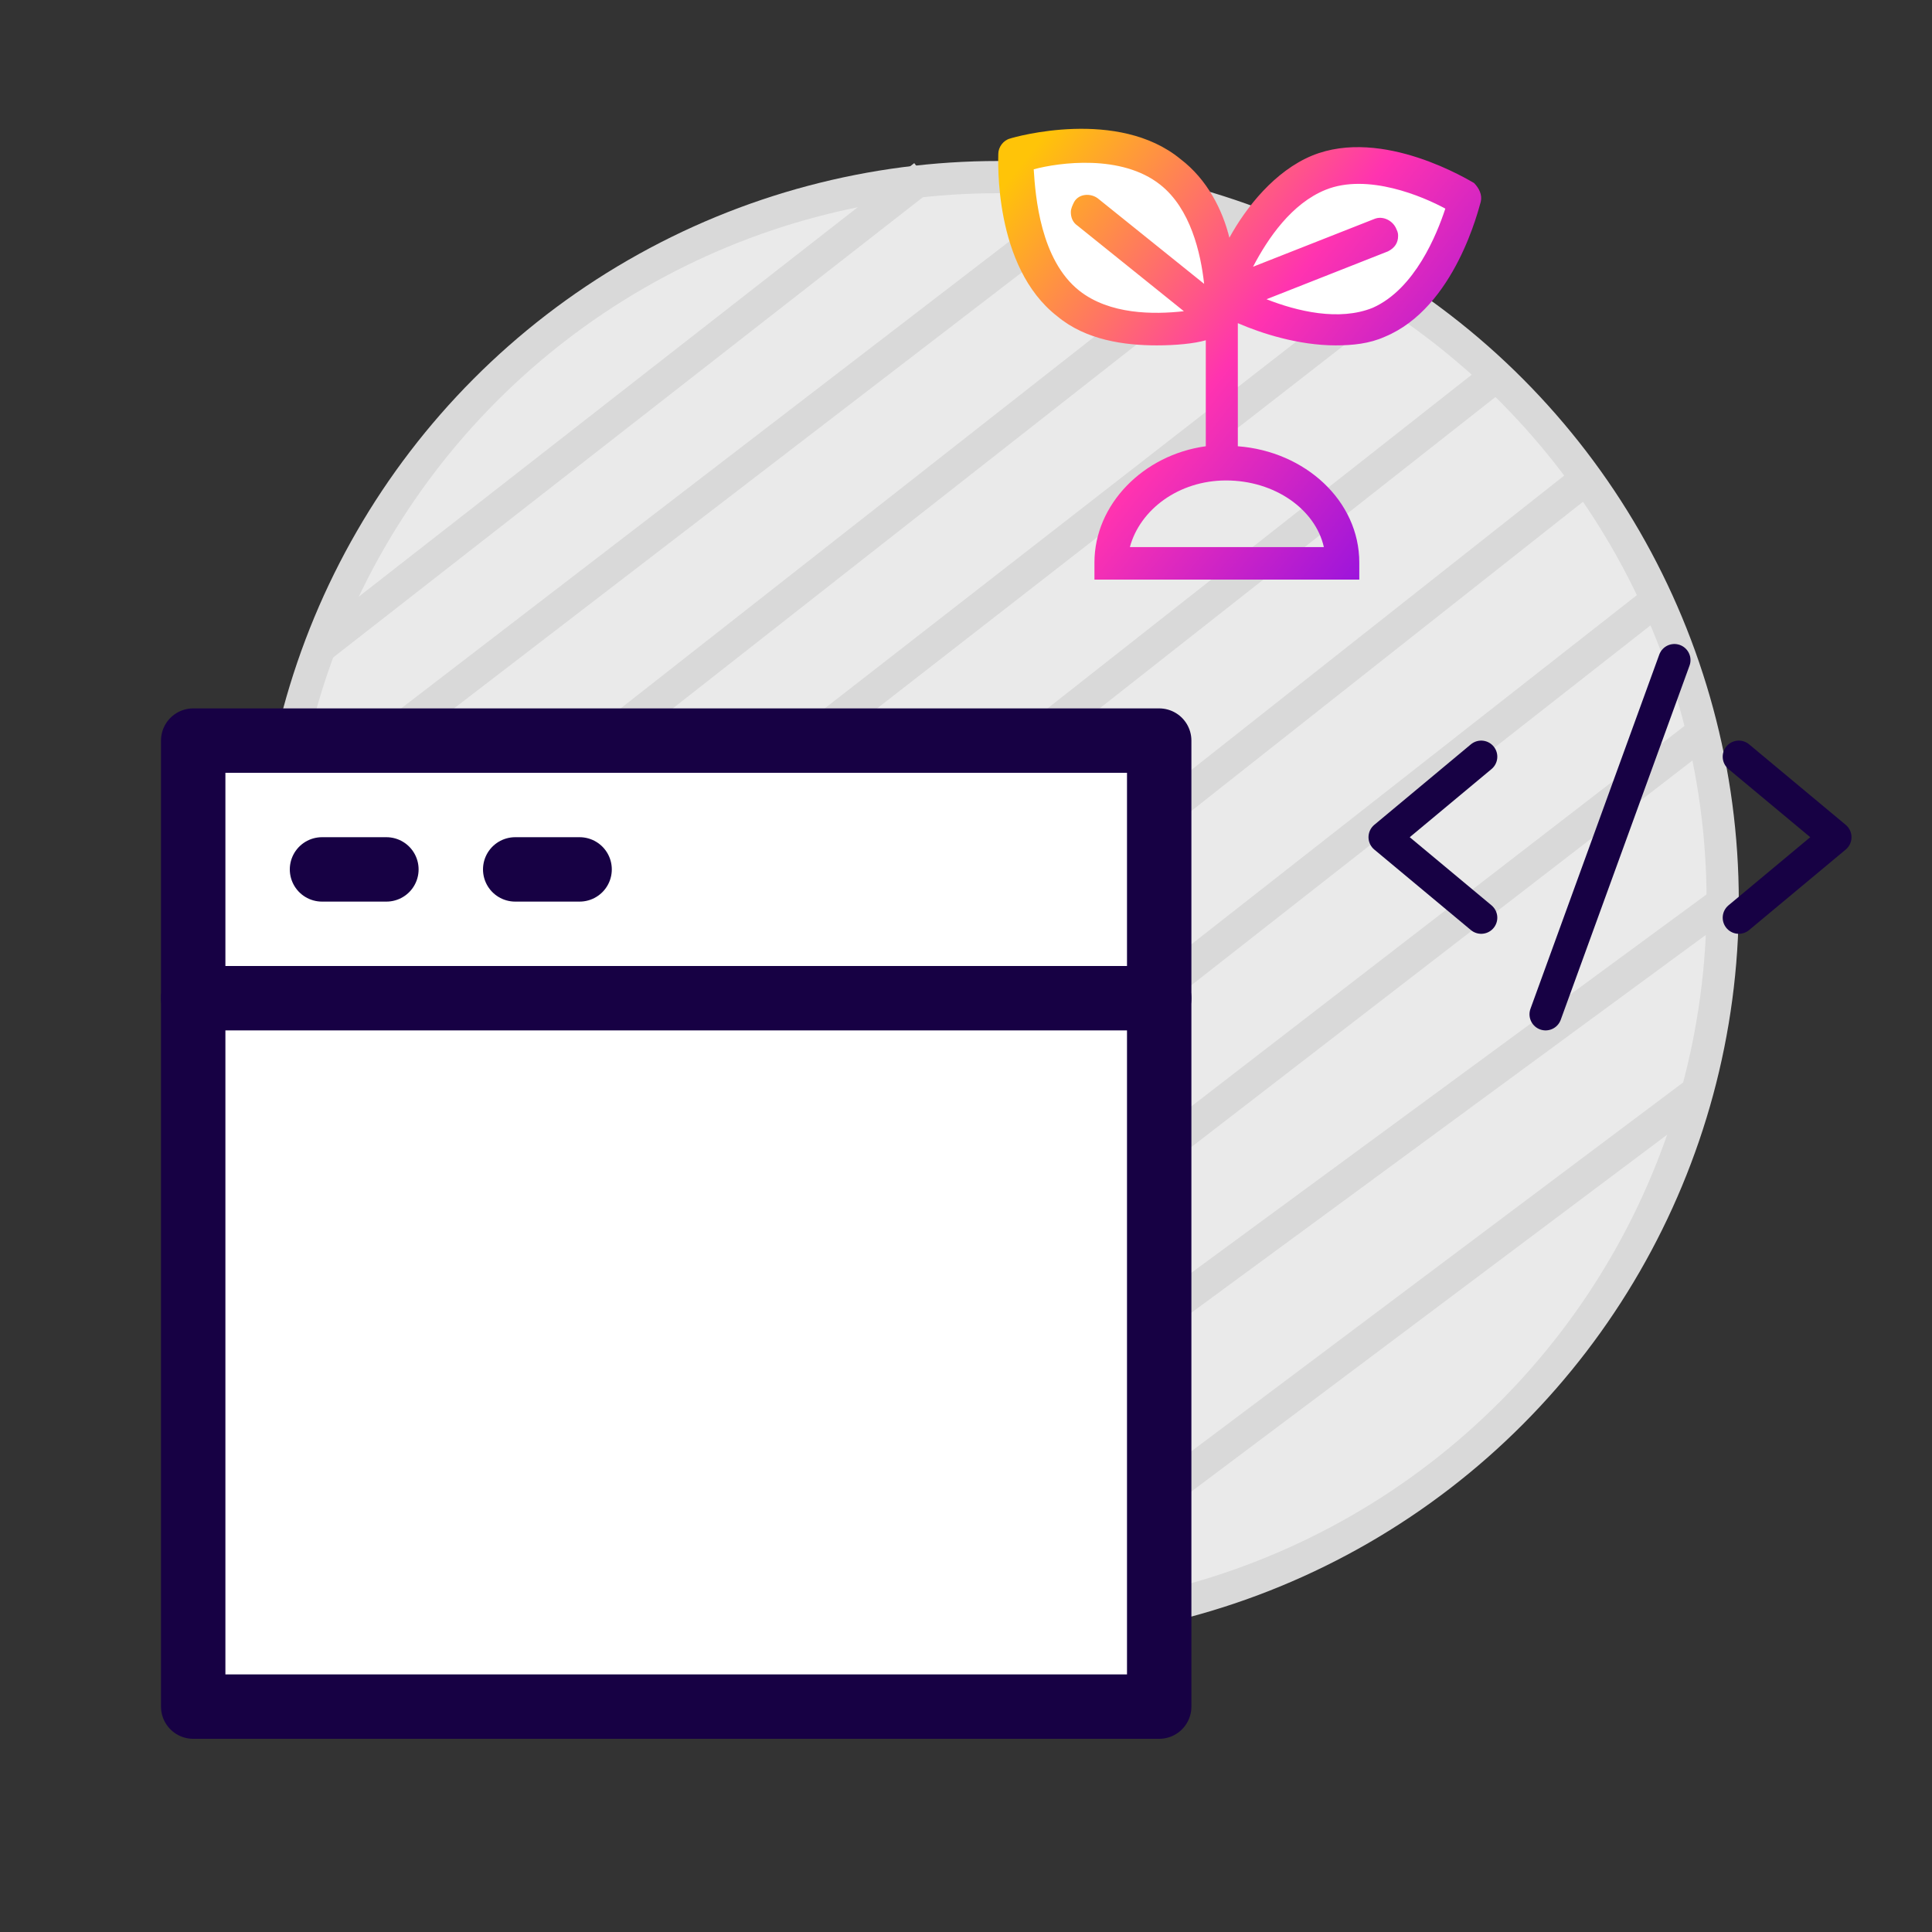 <svg width="60" height="60" viewBox="0 0 60 60" fill="none" xmlns="http://www.w3.org/2000/svg">
<rect x="0" y="0" width="60" height="60" fill="#333333" stroke="none"/>
<circle cx="31" cy="28" r="22.5" fill="#EAEAEA" stroke="#D9D9D9"/>
<path d="M8.46 25.7L34.22 5.92" stroke="#D9D9D9"/>
<path d="M9.84 20.18L28.7 5.46" stroke="#D9D9D9"/>
<path d="M8.92 30.76L38.82 7.3" stroke="#D9D9D9"/>
<path d="M9.84 34.9L42.96 9.14" stroke="#D9D9D9"/>
<path d="M11.68 39.04L46.18 11.9" stroke="#D9D9D9"/>
<path d="M13.98 42.72L48.941 15.12" stroke="#D9D9D9"/>
<path d="M17.2 45.48L51.24 18.8" stroke="#D9D9D9"/>
<path d="M20.42 47.78L52.62 22.94" stroke="#D9D9D9"/>
<path d="M24.1 49.62L53.54 28" stroke="#D9D9D9"/>
<path d="M30.54 50.54L52.62 33.98" stroke="#D9D9D9"/>
<g clip-path="url(#clip0_651_2820)">
<path d="M36 23H6V53H36V23Z" fill="white" stroke="#170144" stroke-width="2" stroke-linecap="round" stroke-linejoin="round"/>
<path d="M6 31H36" stroke="#170144" stroke-width="2" stroke-linecap="round" stroke-linejoin="round"/>
<path d="M10 27H12" stroke="#170144" stroke-width="2" stroke-linecap="round" stroke-linejoin="round"/>
<path d="M16 27H18" stroke="#170144" stroke-width="2" stroke-linecap="round" stroke-linejoin="round"/>
</g>
<g clip-path="url(#clip1_651_2820)">
<path d="M46 23.5L43 26L46 28.5" stroke="#170144" stroke-linecap="round" stroke-linejoin="round"/>
<path d="M54 23.5L57 26L54 28.5" stroke="#170144" stroke-linecap="round" stroke-linejoin="round"/>
<path d="M52 20.5L48 31.5" stroke="#170144" stroke-linecap="round" stroke-linejoin="round"/>
</g>
<path d="M37.5 10C32.7 10.8 31.5 7.333 31.5 5.5C33.333 4.5 37.2 3.8 38 9L37.5 10Z" fill="white"/>
<path d="M38.5 8C40.551 3.587 43.987 5.465 45.5 6.5C45.29 8.578 43.5 11 38.922 9.995L38.5 8Z" fill="white"/>
<path d="M32.837 9.824C33.727 10.567 34.932 10.726 35.928 10.726C36.504 10.726 37.08 10.673 37.447 10.567V13.859C35.508 14.124 33.989 15.664 33.989 17.469V18H42.214V17.469C42.214 15.558 40.538 14.018 38.442 13.859V10.036C39.176 10.355 40.328 10.726 41.481 10.726C42.005 10.726 42.529 10.673 43 10.461C45.2 9.558 45.934 6.426 45.986 6.267C46.039 6.054 45.934 5.842 45.777 5.683C45.672 5.63 42.948 3.931 40.747 4.833C39.595 5.311 38.704 6.426 38.18 7.382C37.971 6.532 37.499 5.577 36.661 4.94C34.723 3.347 31.527 4.249 31.37 4.302C31.16 4.356 31.003 4.568 31.003 4.78C31.003 4.94 30.846 8.284 32.837 9.824ZM41.114 16.991H35.089C35.404 15.823 36.609 14.921 38.075 14.921C39.595 14.921 40.852 15.823 41.114 16.991ZM41.166 5.895C42.476 5.364 44.205 6.108 44.886 6.479C44.624 7.276 43.943 8.974 42.633 9.558C41.586 9.983 40.276 9.665 39.333 9.293L43.105 7.806C43.315 7.7 43.419 7.541 43.419 7.329C43.419 7.276 43.419 7.222 43.367 7.116C43.262 6.851 42.948 6.692 42.686 6.798L38.914 8.284C39.385 7.382 40.119 6.32 41.166 5.895ZM36.032 5.736C36.975 6.479 37.29 7.86 37.395 8.815L34.094 6.161C33.884 6.001 33.518 6.001 33.361 6.267C33.308 6.373 33.256 6.479 33.256 6.585C33.256 6.745 33.308 6.904 33.465 7.01L36.766 9.665C35.823 9.771 34.461 9.771 33.518 9.028C32.313 8.072 32.156 6.108 32.103 5.258C32.889 5.046 34.827 4.78 36.032 5.736Z" fill="url(#paint0_linear_651_2820)"/>
<defs>
<linearGradient id="paint0_linear_651_2820" x1="31" y1="6" x2="45" y2="17" gradientUnits="userSpaceOnUse">
<stop stop-color="#FFC408"/>
<stop offset="0.5" stop-color="#FF33B0"/>
<stop offset="1" stop-color="#870EE5"/>
</linearGradient>
<clipPath id="clip0_651_2820">
<rect width="32" height="32" fill="white" transform="translate(5 22)"/>
</clipPath>
<clipPath id="clip1_651_2820">
<rect width="16" height="16" fill="white" transform="translate(42 18)"/>
</clipPath>
</defs>
</svg>
